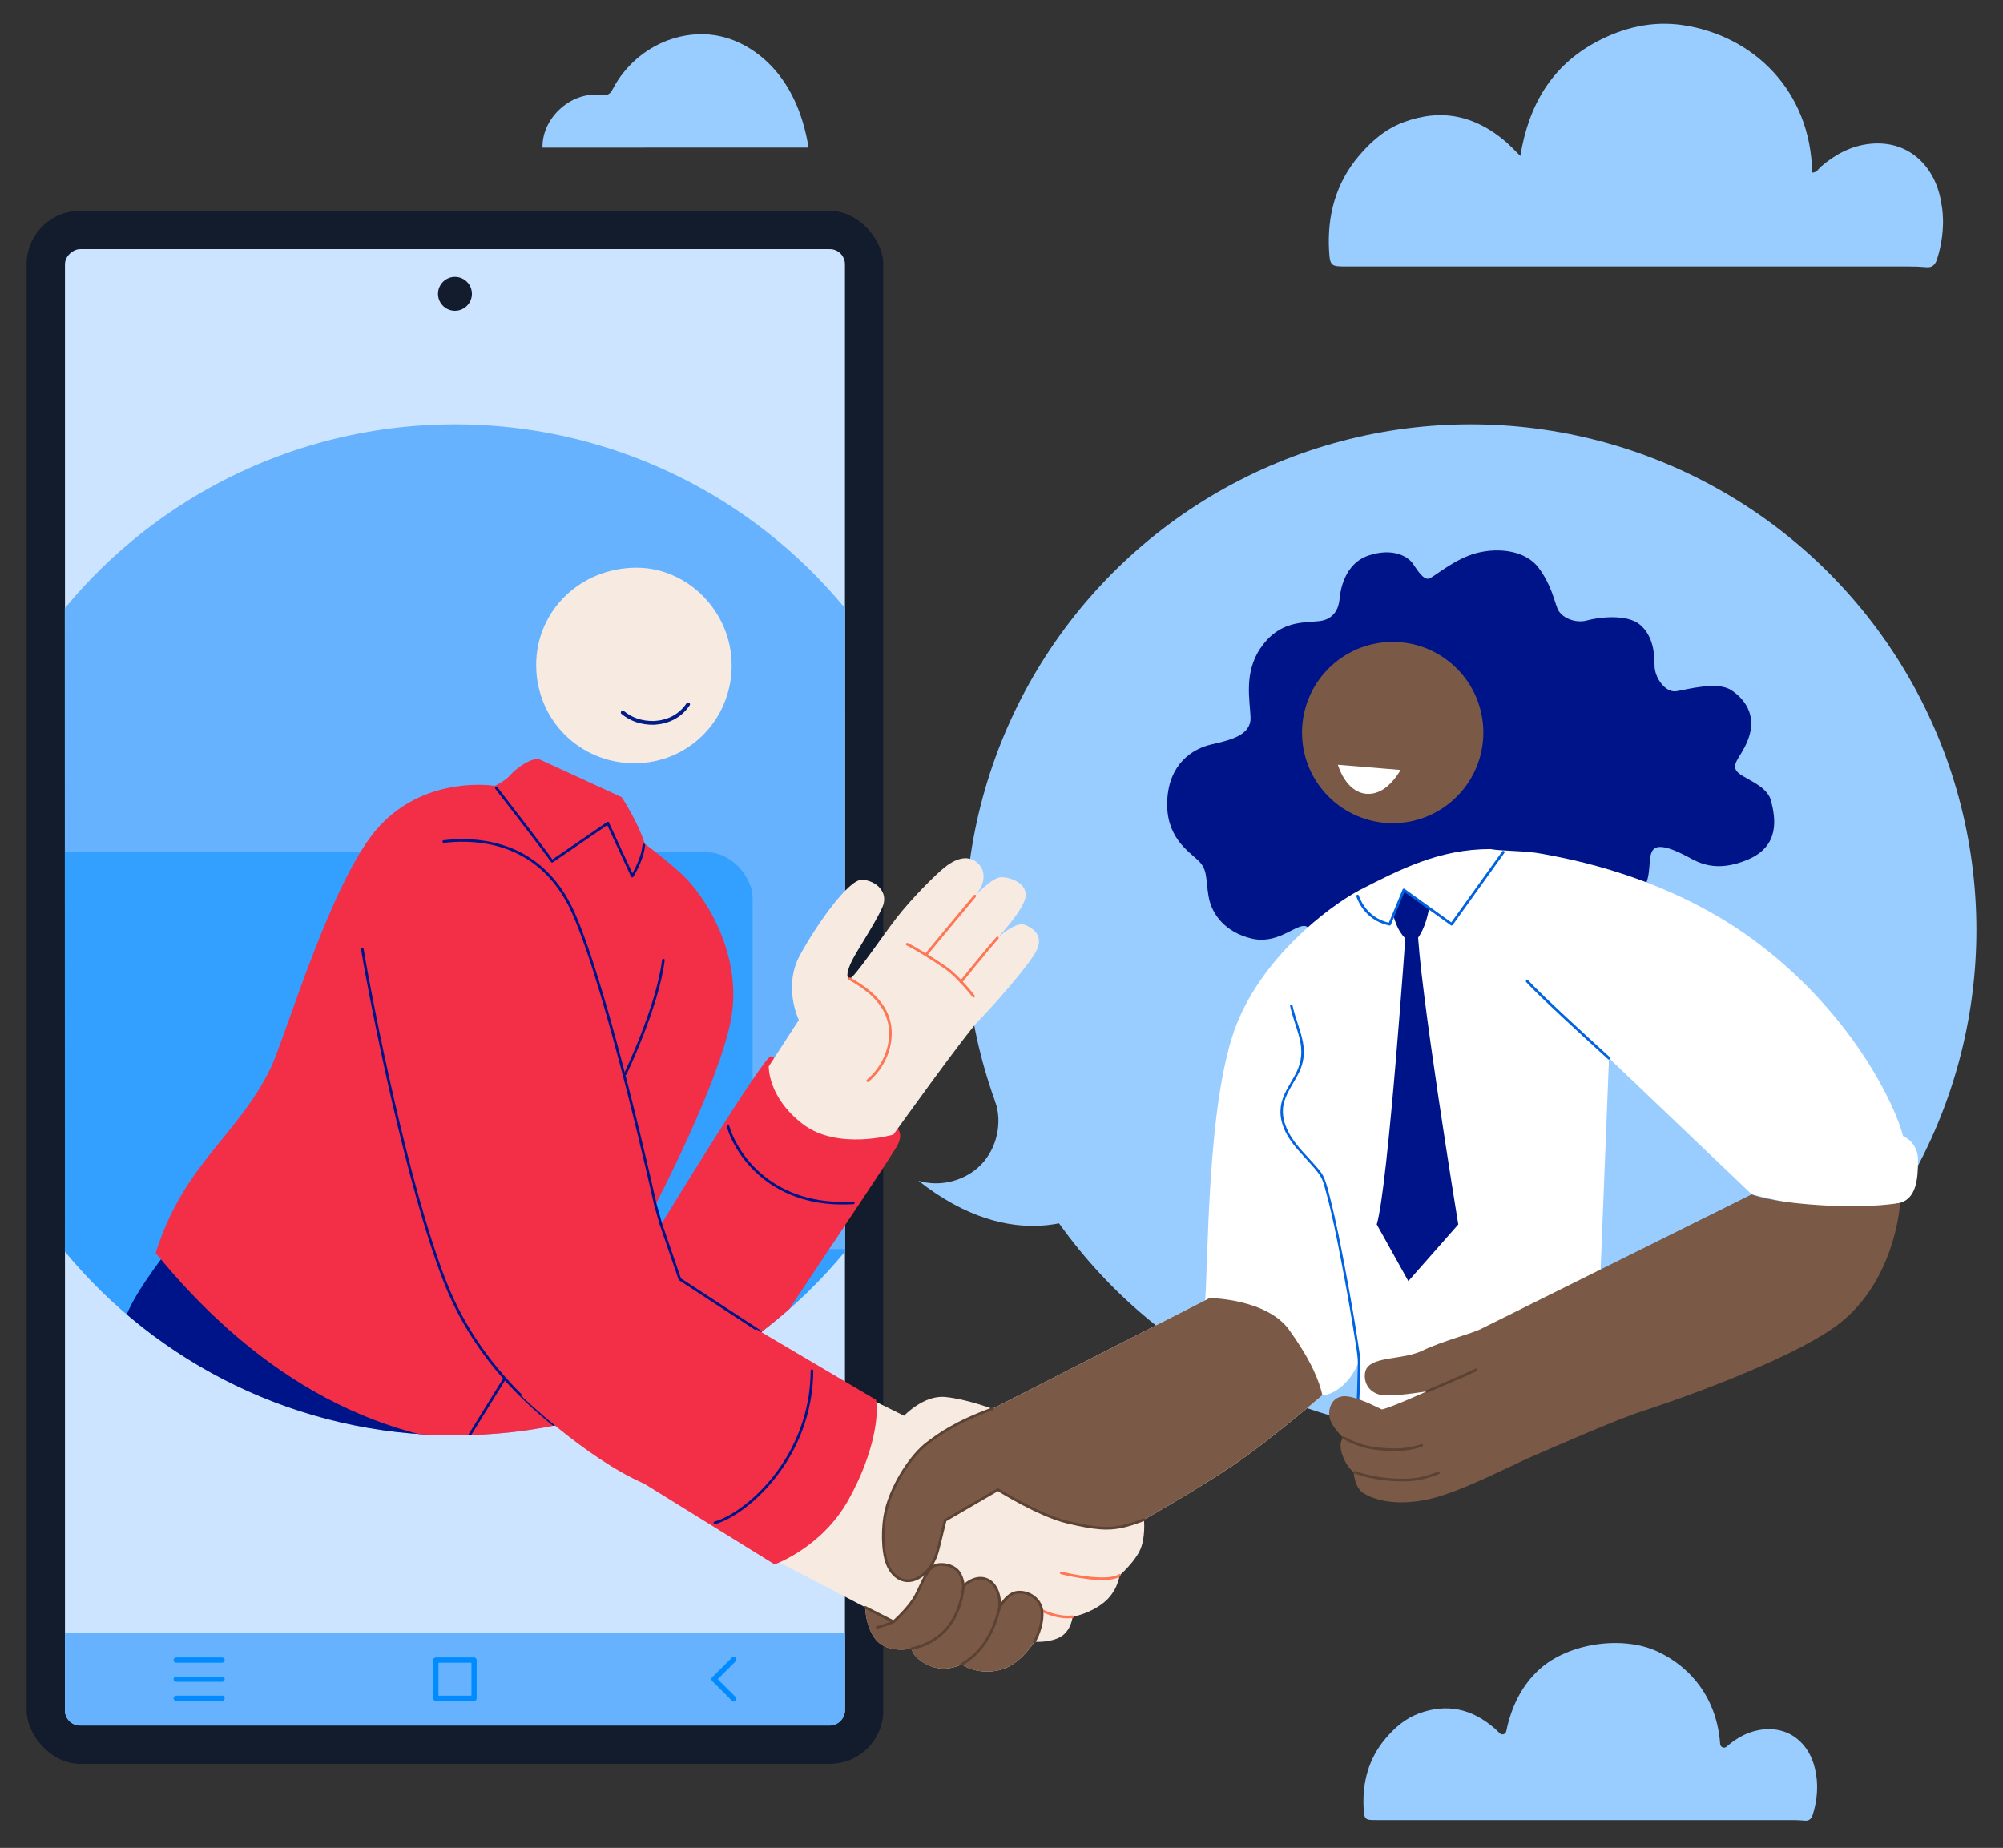 <?xml version="1.0" encoding="UTF-8"?><svg id="Illust" xmlns="http://www.w3.org/2000/svg" xmlns:xlink="http://www.w3.org/1999/xlink" viewBox="0 0 541.12 499.32"><rect x="0" y="0" width="541.12" height="499.32" fill="#333333" stroke="none"/><defs><style>.cls-1,.cls-2,.cls-3,.cls-4,.cls-5,.cls-6,.cls-7,.cls-8{fill:none;}.cls-2{stroke:#008cff;stroke-width:1.41px;}.cls-2,.cls-3,.cls-4,.cls-5,.cls-6,.cls-7{stroke-linejoin:round;}.cls-2,.cls-3,.cls-4,.cls-5,.cls-6,.cls-7,.cls-8{stroke-linecap:round;}.cls-3{stroke:#0263e0;}.cls-3,.cls-4,.cls-6{stroke-width:.71px;}.cls-4,.cls-5{stroke:#001489;}.cls-5,.cls-7{stroke-width:.71px;}.cls-6{stroke:#fe7654;}.cls-9{clip-path:url(#clippath);}.cls-7{stroke:#5c4233;}.cls-10{fill:#f7eae1;}.cls-11{fill:#0263e0;}.cls-12{fill:#66b2ff;}.cls-13{fill:#001489;}.cls-14{fill:#fff;}.cls-15{fill:#f22f46;}.cls-16{fill:#cce4ff;}.cls-17{fill:#121c2d;}.cls-18{fill:#99cdff;}.cls-19{fill:#7a5946;}.cls-8{stroke:#031d88;stroke-miterlimit:10;stroke-width:1.01px;}.cls-20{fill:#008cff;opacity:.5;}</style><clipPath id="clippath"><path class="cls-1" d="M228.31,338.14c-25.05,30.36-62.97,49.71-105.41,49.71s-80.31-19.33-105.36-49.66l-.04-173.83c25.05-30.36,62.97-49.71,105.41-49.71s80.31,19.33,105.36,49.66l.04,173.83Z"/></clipPath></defs><g><g><g><g><rect class="cls-17" x="7.19" y="56.98" width="231.43" height="419.63" rx="14.44" ry="14.44"/><rect class="cls-16" x="-76.56" y="161.43" width="398.93" height="210.72" rx="4.09" ry="4.09" transform="translate(389.7 143.88) rotate(90)"/><circle class="cls-17" cx="122.91" cy="79.4" r="4.58"/></g><rect class="cls-1" x="-76.56" y="161.43" width="398.93" height="210.72" rx="4.09" ry="4.09" transform="translate(389.7 143.88) rotate(90)"/><path class="cls-12" d="M17.55,441.2v20.97c0,2.25,1.83,4.09,4.09,4.09H224.18c2.25,0,4.09-1.83,4.09-4.09v-20.97H17.55Z"/><g><polyline class="cls-2" points="198.22 459.04 192.9 453.73 198.22 448.41"/><rect class="cls-2" x="117.75" y="448.57" width="10.32" height="10.32"/></g></g><line class="cls-2" x1="47.6" y1="448.57" x2="60" y2="448.57"/><line class="cls-2" x1="47.6" y1="453.73" x2="60" y2="453.73"/><line class="cls-2" x1="47.6" y1="458.89" x2="60" y2="458.89"/></g><g class="cls-9"><g><g><circle class="cls-12" cx="122.91" cy="251.25" r="136.6"/><rect class="cls-20" x="-11.81" y="230.28" width="215.13" height="130.97" rx="12.41" ry="12.41"/><path class="cls-20" d="M245.13,337.52H82.34c24.41,28.65,60.75,46.83,101.35,46.83,27.33,0,52.72-8.26,73.85-22.38v-12.03c0-6.85-5.56-12.41-12.41-12.41Z"/><path class="cls-13" d="M45.62,337.52s-7.71,9.62-10.85,16.43c-4.75,10.31-5.58,19.3-5.16,19.3,.7,0,101.92,27.95,101.92,27.95l-19.48-52.85-66.43-10.83Z"/></g><path class="cls-10" d="M197.66,179.74c0-14.31-11.75-26.36-25.7-26.35-15.17,.01-27.15,11.65-27.11,26.36,.04,14.81,11.8,26.52,26.62,26.49,14.57-.03,26.2-11.79,26.2-26.5Z"/><path class="cls-15" d="M208.28,285.43c-1.52-.76-29.69,45.43-29.69,45.43l-1.52-5.33s16.75-31.98,20.3-49.49c3.55-17.51-6.6-33.75-13.2-39.84-2.68-2.48-5.84-5.08-9.98-8.21-1.95-6.18-6.26-12.6-6.26-12.6l-22.08-10.15c-2.03-.76-6.34,2.28-7.87,4.06-1.52,1.78-4.31,3.05-4.31,3.05,0,0-18.02-3.05-30.96,10.66-12.94,13.7-25.55,57.22-29.6,65.6-8.83,18.29-23.44,25.76-31.05,49.96,24.4,29.94,56.92,52.36,98.56,52.36,24.5,0,55.31-13.2,75.03-24.76l-7.62-4.6s10.54-15.93,20.24-30.5v-36.08c-9.24-4.88-19.22-9.17-19.99-9.55Z"/><path class="cls-8" d="M168.22,192.52c2.28,1.84,4.93,2.85,8.46,2.81,3.47-.2,6.88-1.56,9.22-5.02"/><line class="cls-4" x1="124.34" y1="391.88" x2="136.29" y2="372.56"/><path class="cls-4" d="M174.02,400.9c-22.84-12.44-43.65-28.68-53.8-54.56-10.15-25.89-19.8-74.61-22.33-89.84"/><path class="cls-4" d="M134.09,212.93s13.87,17.93,15.06,19.79l15.06-10.3"/><path class="cls-4" d="M164.2,222.43l6.6,14.27s2.79-4.31,3.13-8.37"/><path class="cls-4" d="M119.88,227.39c5.92-.68,25.55-2.03,35.02,19.29,9.47,21.32,22.16,78.84,22.16,78.84l1.52,5.33,5.08,14.8,24.36,15.9"/><path class="cls-4" d="M179.22,259.41c-1.52,12.56-10.28,30.75-10.28,30.75"/></g></g><path class="cls-15" d="M242.52,304.96s1.49,1.51,0,4.37c-1.49,2.85-17.57,26.73-17.57,26.73l-9.91-3.89,5.26-19.83,4.65-9.08"/><path class="cls-4" d="M196.69,304.38c2.37,7.95,12.18,22,33.84,20.64"/><g><circle class="cls-18" cx="397.33" cy="251.25" r="136.6"/><path class="cls-13" d="M340.57,175.1c5.09-7.55,11.67-6.77,15.9-7.28,4.23-.51,5.24-3.89,5.41-5.92,.17-2.03,1.18-9.64,7.95-11.84,6.77-2.2,10.66,.51,11.84,2.2,1.18,1.69,2.88,4.57,4.4,4.06,1.52-.51,6.94-5.41,13.03-6.94,6.09-1.52,13.2-.51,16.58,4.06,3.38,4.57,4.06,8.46,5.08,11,1.02,2.54,4.91,4.06,7.95,3.21,3.05-.85,10.83-1.86,14.38,1.18,3.55,3.05,3.89,7.78,3.89,11s2.88,7.44,5.92,6.94c3.05-.51,11-2.71,14.72-.34,3.72,2.37,6.6,6.6,5.08,12.01-1.52,5.41-4.91,7.44-3.72,9.64,1.18,2.2,8.29,3.72,9.47,8.29,1.18,4.57,2.54,12.18-6.26,15.9-8.8,3.72-13.54,.68-16.41-.85-2.88-1.52-7.28-3.55-8.97-2.03-1.69,1.52-.68,5.41-2.03,9.14-1.35,3.72-7.44,9.14-12.35,10.15-4.91,1.02-60.23,5.08-60.23,5.08,0,0-5.24,4.06-11.34,3.21-6.09-.85-5.75-6.6-8.46-6.77-2.71-.17-7.44,5.08-14.38,3.38-6.94-1.69-10.66-6.43-11.51-11.34-.85-4.91-.17-7.28-2.88-9.81-2.71-2.54-8.8-6.43-8.29-16.24,.51-9.81,6.77-13.87,12.01-15.06,5.24-1.18,10.66-2.54,10.49-7.28-.17-4.74-1.86-12.01,2.71-18.78Z"/><g><polyline class="cls-14" points="366.76 364.34 367.15 374.23 366.95 384.46 405.06 385.67 410.45 347.98"/><path class="cls-14" d="M518.16,313.6c0,5.08-.51,10.15-4.82,11.42-4.32,1.27-18.53,2.28-25.12,1.01-6.6-1.27-14.97-3.3-14.97-3.3l-38.57-36.8-2.79,70.3s-40.1,16.5-49.24,16.5-15.48-5.08-15.48-5.08c0,0-1.27,4.06-4.57,6.85-3.3,2.79-5.33,2.45-5.33,2.45l-31.85-23.52c1.14-11.42,.38-55.96,8.75-76.9,7.11-17.77,24.09-31.16,33.02-35.96,11.04-5.67,21.64-11.15,35.45-11.15,3.29,.61,9.31,.37,14.02,1.29,5.83,1.14,34.51,5.71,59.38,25,24.87,19.29,36.04,43.14,38.07,51.27,0,0,4.06,1.52,4.06,6.6Z"/><path class="cls-11" d="M348.54,271.87c.64,3.01,1.86,5.86,2.58,8.85s.59,5.94-.77,8.79c-1.08,2.27-2.59,4.32-3.55,6.65s-1.15,4.74-.48,7.16c1.6,5.77,6.66,9.34,10.06,13.96,1,1.36,1.39,3.12,1.83,4.72,1.71,6.19,2.93,12.54,4.14,18.84,1.3,6.74,2.52,13.5,3.58,20.28,.33,2.08,.74,4.19,.87,6.29,.07,1.25-.01,2.51-.04,3.76-.06,3.17-.17,6.34-.34,9.51-.02,.43,.65,.43,.67,0,.23-4.31,.53-8.7,.39-13.02-.05-1.52-.35-3.06-.57-4.56-.96-6.47-2.12-12.91-3.33-19.34-1.26-6.72-2.56-13.46-4.25-20.09-.48-1.89-.94-3.87-1.74-5.66-.6-1.33-1.69-2.44-2.64-3.52-2.04-2.31-4.3-4.46-5.98-7.06-1.9-2.93-3.04-6.41-1.99-9.87,.87-2.85,2.76-5.23,4.02-7.9s1.51-5.27,.98-8.09c-.64-3.38-2.09-6.54-2.8-9.9-.09-.42-.74-.24-.65,.18h0Z"/></g><path class="cls-10" d="M236.2,378.57l8.04,3.98s5.24-5.58,11-5.08c5.75,.51,12.86,3.21,12.86,3.21l58.71-29.95s15.4,.17,21.49,8.63c6.09,8.46,8.12,13.87,8.97,17.6,0,0-14.04,12.18-24.36,19.12-10.32,6.94-23.86,14.55-23.86,14.55,0,0,.51,5.08-1.18,8.46-1.69,3.38-5.41,6.6-5.41,6.6,0,0-.51,4.4-4.4,7.44-3.89,3.05-8.29,3.72-8.29,3.72,0,0-.34,3.72-3.21,5.41-2.88,1.69-7.11,1.35-7.11,1.35,0,0-3.21,5.24-7.78,7.11-4.57,1.86-9.64,.68-11.84-1.02,0,0-4.23,2.37-8.8,.34-4.57-2.03-4.74-4.57-4.74-4.57,0,0-6.09,1.35-9.31-2.03-3.21-3.38-3.21-9.14-3.21-9.14l-23.18-12.1,25.63-43.65Z"/><path class="cls-15" d="M140.62,376.97s17.43,16.98,33.4,23.93l35.24,21.82s12.75-4.53,19.93-17.4c7.18-12.88,8.25-23.36,7.46-27.08l-32.21-19.02"/><g><path class="cls-10" d="M207.69,288.13l8.12-12.52s-4.4-8.97,.34-17.6c4.74-8.63,13.2-20.47,16.75-20.3,3.55,.17,7.44,3.21,5.41,7.61-2.03,4.4-6.77,11.51-8.12,14.21-1.35,2.71-1.69,4.74-.68,4.91,1.02,.17,8.63-11.17,12.69-16.41,4.06-5.24,10.49-11.67,13.03-13.7,2.54-2.03,5.92-3.55,8.63-1.35,2.71,2.2,2.37,5.92-.51,9.14,0,0,4.57-4.91,6.94-5.08,2.37-.17,7.28,1.52,6.77,5.24-.51,3.72-7.61,11.17-7.61,11.17,0,0,4.91-4.57,7.44-3.55,2.54,1.02,4.91,3.05,3.21,6.77-1.69,3.72-12.01,15.4-15.57,18.95-3.55,3.55-23.18,30.96-23.18,30.96,0,0-15.06,4.4-24.53-2.88-9.47-7.28-9.14-15.57-9.14-15.57Z"/><path class="cls-6" d="M263.35,242.11s-11.34,13.54-13.2,15.9"/><path class="cls-6" d="M269.44,253.45c-2.88,3.21-9.81,11.84-9.81,11.84"/><path class="cls-6" d="M245.08,255.14c1.86,.85,7.11,4.06,10.49,6.43,3.38,2.37,7.44,7.61,7.44,7.61"/><path class="cls-6" d="M229.51,264.45c4.4,2.54,11.67,7.11,11,15.9-.58,7.49-6.09,11.67-6.09,11.67"/></g><path class="cls-19" d="M348.29,359.37c-6.09-8.46-21.49-8.63-21.49-8.63l-58.71,29.95c-10.15,3.72-14.44,6.94-17.6,9.31-3.89,2.92-9.31,10.54-11.17,18.27-.97,4.06-1.02,10.66,.34,14.21,1.35,3.55,4.23,5.41,7.28,4.4,3.05-1.02,5.47-4.15,6.51-8.33,1.14-4.57,1.9-7.74,1.9-7.74l14.25-8.29s11,6.94,18.78,8.8c7.78,1.86,10.83,1.86,13.87,1.35,3.05-.51,6.77-2.03,6.77-2.03,0,0,13.54-7.61,23.86-14.55,10.32-6.94,24.36-19.12,24.36-19.12-.85-3.72-2.88-9.14-8.97-17.6Z"/><path class="cls-19" d="M246.26,445.48s.17,2.54,4.74,4.57c4.57,2.03,8.8-.34,8.8-.34,2.2,1.69,7.28,2.88,11.84,1.02,4.57-1.86,7.78-7.11,7.78-7.11,1.23-1.95,2.45-5.67,2.07-8.46s-3.05-5.08-6.34-4.95c-3.3,.13-5.2,4.44-5.2,4.44,.51-2.66-.51-6.98-3.68-7.99-3.17-1.02-5.96,1.9-5.96,1.9,0,0-.13-1.9-1.14-3.55-1.02-1.65-3.55-2.66-6.09-2.16-2.54,.51-3.93,5.08-5.71,8.38-1.78,3.3-5.96,6.98-5.96,6.98,0,0-4.44-2.28-7.66-3.89,0,0,0,5.75,3.21,9.14,3.21,3.38,9.31,2.03,9.31,2.03Z"/><g><path class="cls-19" d="M473.23,322.73s-70.98,35.28-73.35,36.46-10.32,3.21-15.57,5.75c-5.25,2.54-13.11,1.5-15.14,4.86-.9,1.49-.85,5.82,3.49,7.04,2.91,.82,12.84-.91,12.84-.91,0,0-9.64,4.4-12.18,4.91-.55-.17-7.28-3.89-10.49-3.55-3.21,.34-4.23,3.72-3.55,6.09,.68,2.37,3.55,5.08,3.55,5.08,0,0-1.35,1.35-.17,4.74,1.18,3.38,3.05,4.57,3.05,4.57,0,0,.17,4.23,2.71,5.75,2.54,1.52,7.61,3.38,16.24,1.86,8.63-1.52,22.67-8.97,29.27-11.84,6.6-2.88,23.69-10.32,29.61-12.18,5.92-1.86,39.08-13.2,52.53-23.09,13.45-9.9,16.75-26.65,17.26-33.25,0,0-7.49,1.52-21.57,.63-14.09-.89-18.53-2.92-18.53-2.92Z"/><path class="cls-7" d="M384.07,390.54s-3.33,1.38-8.29,1.18c-4.4-.17-7.99-.59-12.9-3.26"/><path class="cls-7" d="M366.05,397.81c5.92,2.16,12.6,2.33,15.95,1.95,3.34-.38,6.6-1.78,6.6-1.78"/><path class="cls-7" d="M385.51,375.95c4.1-1.69,11.97-5.12,13.3-5.82"/><path class="cls-3" d="M434.66,285.94c-6.68-6.09-18.87-17.26-22.08-20.81"/></g><g><path class="cls-7" d="M268.09,380.68c-10.15,3.72-14.44,6.94-17.6,9.31-3.89,2.92-9.31,10.54-11.17,18.27-.97,4.06-1.02,10.66,.34,14.21,1.35,3.55,4.23,5.41,7.28,4.4,3.05-1.02,5.47-4.15,6.51-8.33,1.14-4.57,1.9-7.74,1.9-7.74l14.25-8.29s11,6.94,18.78,8.8c7.78,1.86,10.83,1.86,13.87,1.35,3.05-.51,6.77-2.03,6.77-2.03"/><path class="cls-6" d="M302.43,425.69c-3.3,2.11-13.2-.04-15.73-.68"/><path class="cls-6" d="M289.74,436.86c-4.19,.47-8.25-1.69-8.25-1.69"/><path class="cls-7" d="M269.95,434.66c-1.65,6.85-4.95,12.1-10.15,15.06"/><path class="cls-7" d="M260.3,428.56c-.51,4.44-2.45,14.42-14.04,16.92"/><path class="cls-7" d="M241.4,438.21c-2.28,1.02-4.44,1.52-4.44,1.52"/><path class="cls-7" d="M233.74,434.32c3.21,1.61,7.66,3.89,7.66,3.89,0,0,4.19-3.68,5.96-6.98,1.78-3.3,3.17-7.87,5.71-8.38,2.54-.51,5.08,.51,6.09,2.16,1.02,1.65,1.14,3.55,1.14,3.55,0,0,2.79-2.92,5.96-1.9,3.17,1.02,4.19,5.33,3.68,7.99,0,0,1.9-4.31,5.2-4.44,3.3-.13,5.96,2.16,6.34,4.95,.38,2.79-.85,6.51-2.07,8.46"/></g><path class="cls-5" d="M193.14,411.48c8.46-2.37,26.06-17.43,26.22-41.11"/><path class="cls-13" d="M377.76,244.06c.34-.19,1.08-3.35,1.7-3.43,.75-.09,2.9,2.31,3.11,2.23s3.55,2.31,3.55,2.31c-.48,2.72-1.45,6.96-4.48,9.95-3.02-1.99-4.15-3.99-5.34-8.09"/><path class="cls-3" d="M366.77,242.11s1.77,6.24,8.66,7.62l3.82-9.26,12.91,9.26,13.95-19.46"/><path class="cls-13" d="M379.82,251.13s-4.78,69.28-7.88,79.72l8.53,15.32,13.49-15.31s-10.77-65.66-11.01-80.79"/><circle class="cls-19" cx="376.24" cy="197.94" r="24.49"/><path class="cls-14" d="M361.43,206.65c1.9,5.78,5.61,8.58,9.66,7.71,2.61-.56,4.98-2.51,7.31-6.31l-16.98-1.4Z"/><path class="cls-18" d="M268.83,297.47c2.04,5.81,.54,12.71-3.72,17.16-4.27,4.44-11.1,6.22-16.99,4.42,25.66,20.24,45.85,10.25,51.27,5.51"/></g></g><path class="cls-18" d="M410.73,42.13c2.26-13.78,8.47-24.33,20.51-30.8,7.29-3.91,15.16-5.76,23.34-4.55,18.99,2.8,34.57,17.6,34.99,39.86,1.21,.02,1.69-1.03,2.42-1.66,3.88-3.32,8.22-5.64,13.37-6.13,10.88-1.04,17.83,6.83,19.13,16.35,0,0,1.51,6.23-1.17,14.81-.31,.99-.76,1.61-1.37,1.94-.64,.35-1.29,.28-1.84,.23-1.4-.12-2.8-.17-4.2-.17-50.61,0-101.22,0-151.83,0-4.45,0-4.79,.01-5.03-4.3-.52-9.49,1.82-18.25,8.08-25.62,3.33-3.92,7.16-7.26,12.15-9.1,10.25-3.79,19.3-1.7,27.45,5.26,1.24,1.06,2.35,2.27,4,3.89Z"/><path class="cls-18" d="M406.92,467.81c1.41-6.81,4.26-12.47,8.99-16.77,7.75-7.03,22.33-9.21,31.82-4.81s16.14,13.11,16.98,25.03c.06,.88,1.13,1.29,1.76,.68,.04-.04,.07-.07,.11-.1,2.86-2.45,6.07-4.16,9.88-4.53,8.03-.77,13.17,5.04,14.13,12.08,0,0,1.12,4.6-.86,10.94-.23,.73-.56,1.19-1.01,1.44-.47,.26-.95,.21-1.36,.17-1.03-.09-2.07-.13-3.11-.13-37.38,0-74.76,0-112.15,0-3.28,0-3.54,.01-3.71-3.18-.39-7.01,1.34-13.48,5.97-18.92,2.46-2.89,5.29-5.36,8.97-6.72,7.57-2.8,14.26-1.25,20.27,3.88,.52,.44,1,.92,1.55,1.47,.58,.59,1.59,.29,1.76-.52Z"/><path class="cls-18" d="M146.56,39.9c-.19-7.88,7.46-15.01,15.3-14.27,.88,.08,1.83,.23,2.58-.22,.6-.36,.93-1.02,1.26-1.63,3.14-5.92,8.53-10.62,14.83-12.93,4.07-1.49,8.52-2,12.8-1.3,6.92,1.13,13.12,5.4,17.36,10.99,4.24,5.59,6.64,12.41,7.74,19.34l-71.86,.02Z"/></svg>